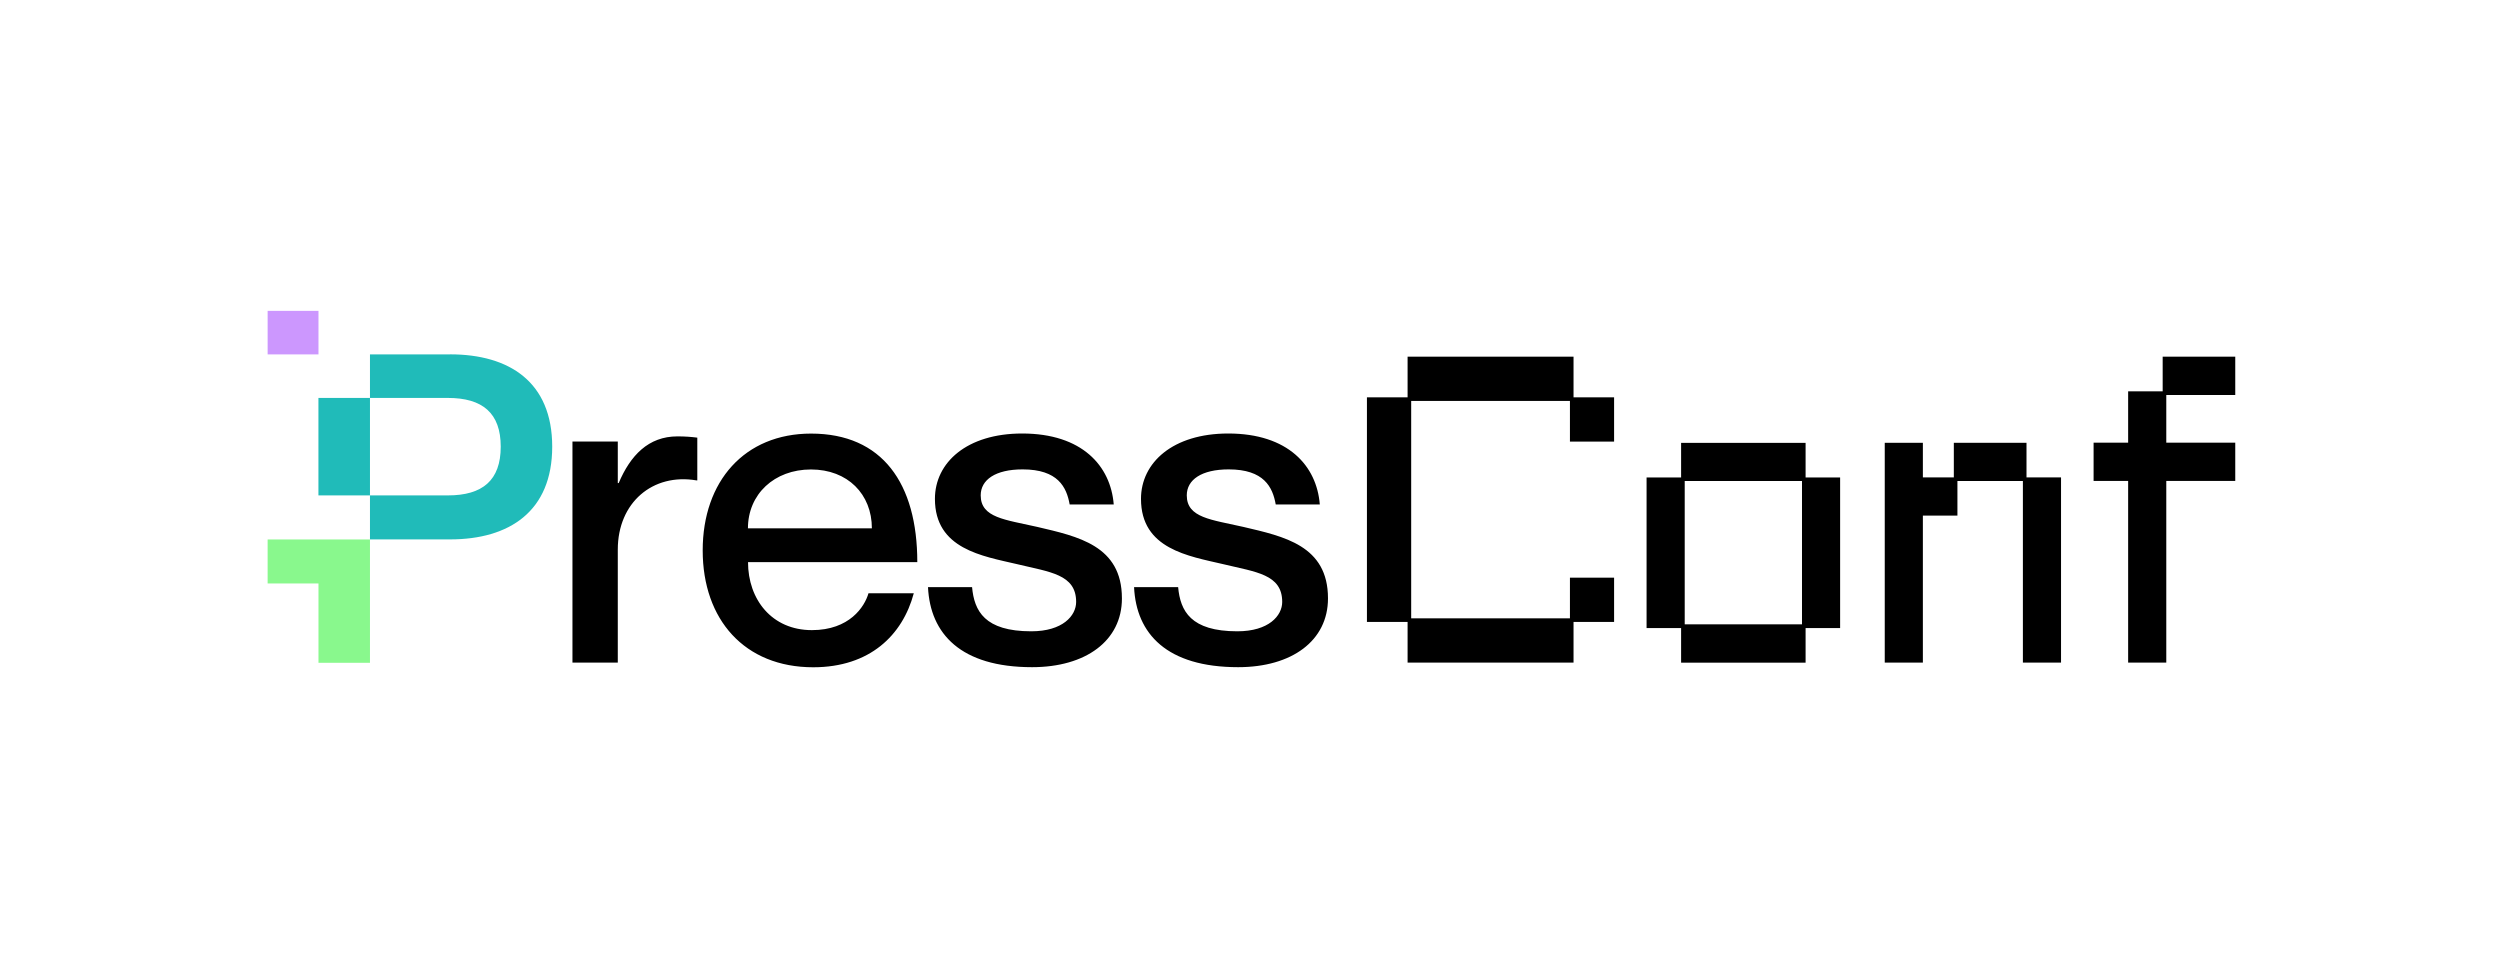 <svg height="648.002" preserveAspectRatio="none" viewBox="-1075.3 15.699 1654.971 648" width="1654.96" xmlns="http://www.w3.org/2000/svg" xmlns:xlink="http://www.w3.org/1999/xlink"><clipPath id="a"><path d="m176.227 205.682h1302.55v236.636h-1302.55z"/></clipPath><g clip-path="url(#a)" transform="translate(-1074.356 15.101)"><path d="m175.769 357.703v29.127h34.119v52.531h34.085v-81.658z" fill="#89f88d"/><path d="m296.996 235.199h-53.024v28.821h51.588c22.905 0 34.973 9.981 34.973 32.261 0 22.28-12.034 32.261-34.973 32.261h-51.588v-64.522h-34.119v64.522h34.119v29.127h53.024c39.247 0 67.622-18.567 67.622-61.388 0-42.822-28.375-61.116-67.622-61.116v.034z" fill="#20bbb9"/><path d="m209.887 206.378h-34.119v28.82h34.119v-28.82z" fill="#cc97fe"/><path d="m460.66 290.25v28.349h-.596c-28.878-4.894-52.04 14.622-52.04 45.835v74.781h-30.009v-146.339h30.009v27.513h.596c7.74-18.322 19.708-30.915 38.881-30.915 5.121 0 8.872.299 13.159.836zm113.309 103.07h30.009c-7.443 27.811-29.176 48.998-66.568 48.998-45.431 0-73.178-31.512-73.178-77.347s27.747-77.347 71.749-77.347c47.157 0 70.319 32.944 70.319 85.106h-112.058c0 24.648 15.719 44.999 42.275 44.999 24.888 0 34.892-15.457 37.452-24.349zm-79.787-42.971h82.049c0-22.619-16.016-38.972-40.31-38.972-24.293 0-41.739 16.353-41.739 38.972zm247.577 46.373c0 28.11-23.996 45.536-59.483 45.536-47.157 0-67.461-22.082-68.89-52.996h29.175c1.429 15.755 8.277 29.243 39.179 29.243 20.84 0 29.712-10.325 29.712-19.456 0-18.322-17.446-19.754-38.881-24.947-23.162-5.431-54.6-10.026-54.6-43.268 0-24.052 21.137-43.269 57.756-43.269 39.714 0 58.589 21.485 60.614 46.969h-29.176c-2.025-11.459-7.741-23.216-31.141-23.216-17.982 0-27.746 6.863-27.746 17.188 0 14.92 16.314 16.054 37.452 20.888 26.853 6.327 56.029 12.295 56.029 47.268zm136.412 0c0 28.11-23.996 45.536-59.483 45.536-47.158 0-67.462-22.082-68.891-52.996h29.176c1.429 15.755 8.276 29.243 39.179 29.243 20.84 0 29.712-10.325 29.712-19.456 0-18.322-17.446-19.754-38.882-24.947-23.162-5.431-54.6-10.026-54.6-43.268 0-24.052 21.138-43.269 57.756-43.269 39.715 0 58.59 21.485 60.614 46.969h-29.176c-2.024-11.459-7.74-23.216-31.14-23.216-17.982 0-27.747 6.863-27.747 17.188 0 14.92 16.315 16.054 37.452 20.888 26.854 6.327 56.03 12.295 56.03 47.268zm162.549-133.09v-26.916h-109.855v26.916h-26.913v148.666h26.913v26.917h109.855v-26.917h26.85v-29.303h-29.23v26.916h-105.093v-143.891h105.093v26.916h29.23v-29.304h-1.19zm153.62 53.057v-22.918h-82.41v22.918h-22.86v99.668h22.86v22.917h82.41v-22.917h22.86v-99.668zm-80.02 97.221v-94.893h77.64v94.893zm226.26-97.281v-22.917h-48.11v22.917h-20.49v-22.917h-25.24v145.503h25.24v-97.281h22.87v-22.917h43.34v120.198h25.25v-122.586h-1.19zm137-79.913h-46.86v22.918h-22.86v34.018h-22.87v25.305h22.87v120.258h25.25v-120.258h45.66v-25.305h-45.66v-31.571h45.66v-25.365z"/></g></svg>